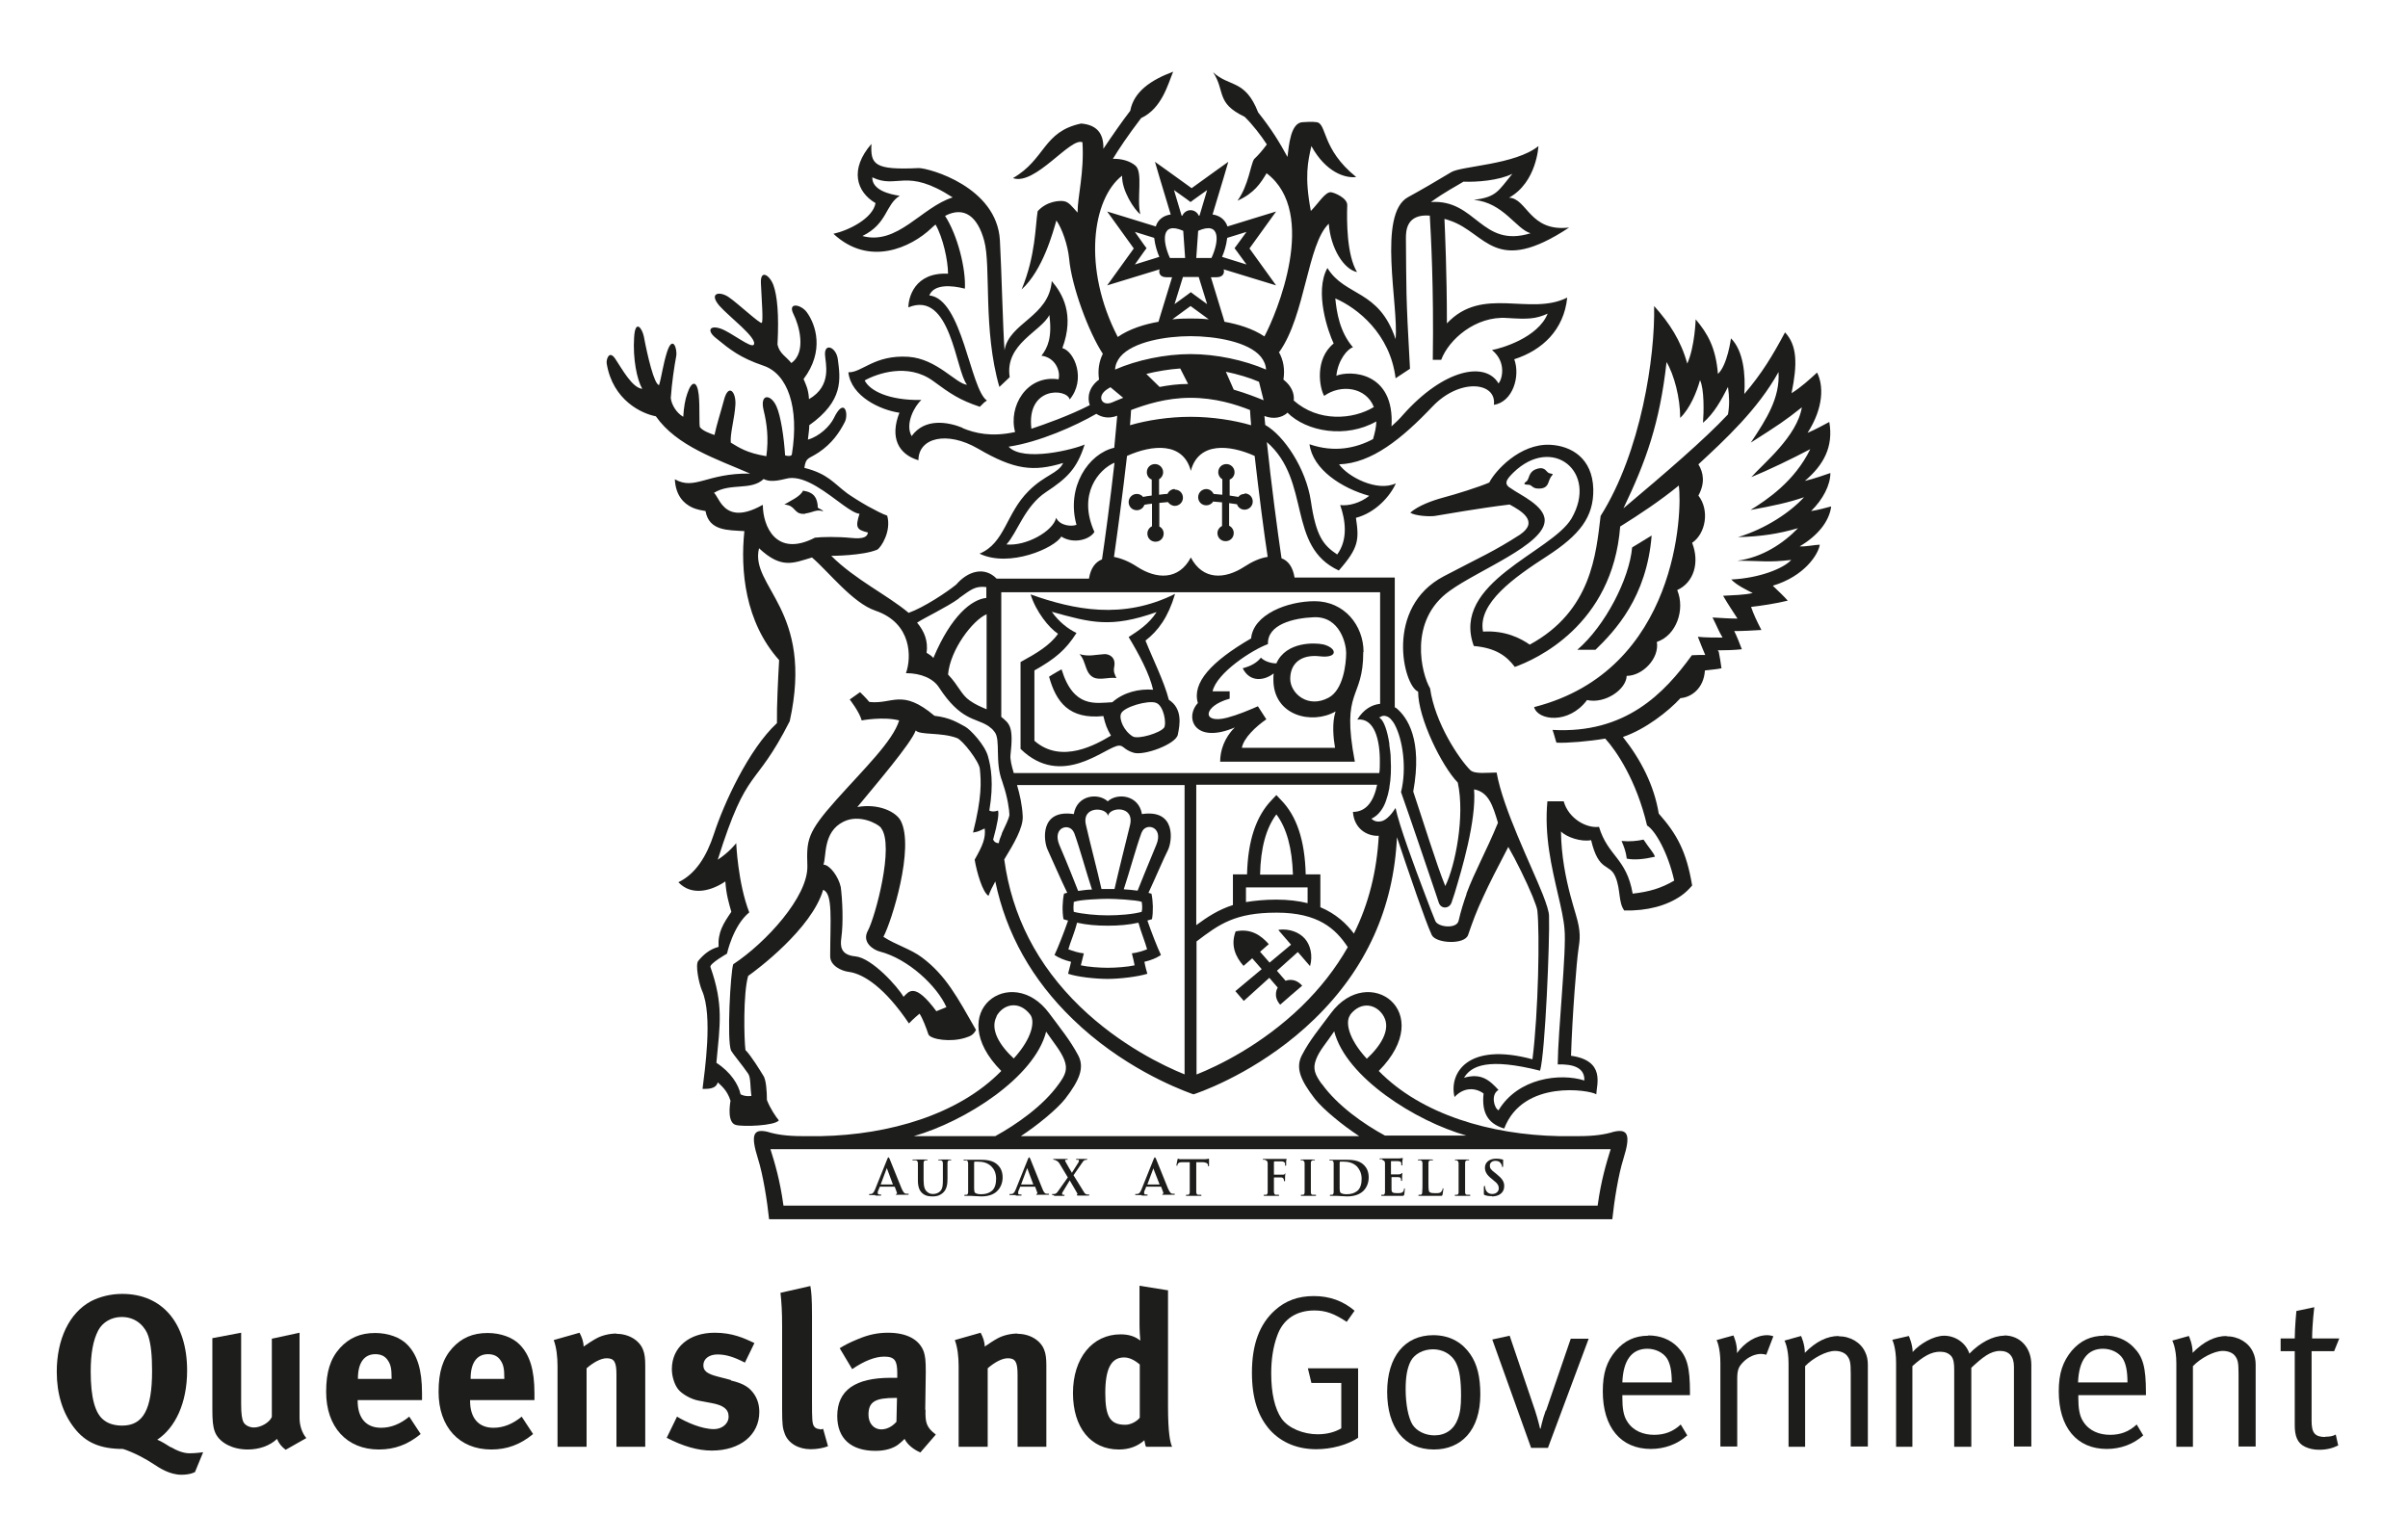 <?xml version="1.0" encoding="UTF-8"?>
<svg id="Layer_1" xmlns="http://www.w3.org/2000/svg" version="1.1" viewBox="0 0 88.67 55.75">
  <!-- Generator: Adobe Illustrator 29.5.0, SVG Export Plug-In . SVG Version: 2.1.0 Build 137)  -->
  <defs>
    <style>
      .st0 {
        fill: #1d1d1b;
      }
    </style>
  </defs>
  <path class="st0" d="M63.25,23.95c.31,0,.6-.01.89-.04-.09-.24-.19-.49-.28-.67.31,0,.69-.02,1-.04-.16-.31-.29-.58-.38-.85.36-.04.9-.12,1.35-.23-.14-.16-.3-.31-.55-.55,1.17-.35,1.68-1.16,1.73-1.51-.17,0-.53.08-.74.06.65-.38,1.09-.91,1.16-1.47-.15.04-.51.14-.74.17.44-.43.71-.96.71-1.4-.21.07-.59.21-.94.29.69-.58,1.06-1.26.9-2.17-.21.11-.51.28-.8.4.6-.93.59-1.75.35-2.22-.27.25-.6.55-.94.76.22-1.07.21-1.76-.24-2.24-.46.86-.85,1.51-1.5,2.27.05-.71-.03-1.59-.49-2.05,0,0-.13.99-.48,1.31-.08-.97-.38-1.49-.82-2.01,0,0-.03,1.01-.31,1.63-.23-.84-.66-1.5-1.22-2.12.04,1.86-.48,5.37-1.97,7.73-.17,1.4-.33,3.5-2.61,4.74-.33-.23-.9-.53-1.72-.48-.21-1.05,1.17-2.01,2.36-2.78,1.2-.78,1.72-1.44,1.7-2.47-.03-1.13-.8-1.59-1.59-1.63-1.12-.05-2.03.97-2.24,1.39-.33.15-1.29.45-1.68.55-.44.12-.93.3-1.23.56.18.12.71.15.91.12.38-.06,1.59-.28,2.75-.42.42.23,1.1.62.38,1.11-.98.63-1.41.8-2.8,1.53-2.2,1.15-1.49,4.04-.95,4.25,0,.98.87,2.74,1.46,3.35.27,1.23-.09,3.06-.46,3.81-.31-.75-.84-2.47-1.18-3.48.35-1.91-.22-2.74-.62-3.07-.02-.02-.04-.02-.06-.03v-4.78h-3.69c-.06-.38-.23-.62-.48-.71-.13-.86-.39-2.83-.54-4.28,1.65,1.44.72,3.84,2.65,4.73.74-.84.75-1.14.63-1.94.73-.19,1.27-.81,1.47-1.27-.69.33-1.78-.25-2.09-.7,1.2-.04,2.31-.94,3.44-2.13,1.01-1.06,2.37-.9,2.26-.06.7-.11.98-1.06.75-1.68,1.03-.33,1.83-1.08,1.95-2.27-1.38.69-3.12-.45-4.43.95,0-1.85-.07-3.37-.09-3.85.07.02.14.04.22.07,1.33.46,1.63,2.06,4.37.25-1.46.17-1.54-1.07-2.21-1.1,1.02-.57,1.08-1.9,1.08-1.9-.85.69-2.83.73-3.21.96-.51.31-1.15.68-1.59.92-1.14.62-.34,4-.46,5.23-.61-1.84-1.86-1.56-2.51-2.62-.49.88.03,2.36.23,2.78-.71.58-.52,1.64-.35,1.93.61-.44,1.54-.33,1.83.41-.77.47-2.05.56-2.95-.24.03-.25-.08-.54-.38-.77.06-.38,0-.72-.17-1.02h.02c.96-1.35,1.03-3.97,1.82-4.72.07.92.56,1.68,1.04,1.78-.38-.63-.38-1.89-.36-2.46.01-.27-.48-.47-.6-.48-.21-.02-.47.42-.74.69-.24-1.27-.11-1.82.02-2.39.54.98,1.26,1.19,1.65,1.14-1.29-1.04-1.07-1.97-1.46-2.02-.22-.03-.38,0-.5,0-.46,0-.52.88-.57,1.28-.3-.55-.58-1.01-1.08-1.64-.48-1.23-1.06-.92-1.66-1.48.46.7.09,1.13,1.16,1.64.28.27.6.68.82,1.02-.18.24-.3.38-.47.54-.13.2-.2.96-.61,1.53.61-.27.85-.64,1.07-1.01,1.93,1.46.36,5.19-.08,6.01-.43-.29-.97-.45-1.47-.54l-.05-.17-.45-1.47h.21c.24,0,.3-.16.26-.29l1.34.41.59.18-.36-.5-.62-.86.62-.86.36-.5-.59.18-1.2.37c-.09-.27-.31-.41-.55-.44l.41-1.36.17-.58-.49.35-.86.62-.86-.62-.49-.35.17.58.41,1.36c-.24.03-.47.17-.55.44l-1.2-.37-.59-.18.36.5.62.86-.62.86-.36.5.59-.18,1.34-.41c-.04.13.01.29.25.29h.21l-.45,1.47-.05.17c-.51.09-1.07.26-1.5.56-1.31-2.53-.94-5.09.16-5.94-.02.54.45,1.26.67,1.42-.14-.56.11-1.55-.18-1.79-.2-.17-.51-.26-.83-.25.22-.36.53-.83,1.04-1.5.77-.36.99-1.26,1.18-1.71-.83.31-1.45.74-1.58,1.44-.3.39-.62.85-.99,1.4.02-.66-.34-.89-.82-.93-1.41.3-1.3,1.31-2.51,2.01.82.29,2.12-1.52,2.56-1.32.07,1.11-.18,1.99-.18,2.59-.21-.23-.32-.39-.5-.42-.17-.03-.64,0-.97.37-.09.56-.07,1.62-.59,2.88.79-.72,1.16-2.13,1.28-2.54.2.28.42.89.47,1.41.09,1.01.71,2.69,1.24,3.5-.14.28-.19.6-.14.95-.38.28-.44.66-.34.94-.76.39-1.67.71-2.15.87-.19-1.56,1.3-1.5,1.41-1.08.61-.73.18-1.77-.27-1.89.46-1.24,0-2.01-.39-2.47-.1,1.32-1.57,1.53-1.74,2.55-.06-.81-.11-2.98-.17-4.05-.11-1.97-2.61-2.66-2.99-2.66-1.63.08-1.78-.13-1.74-.89-.82.94-.55,1.77.15,2.18-.1.57-1,1.01-1.55,1.13,1.32,1.23,2.86.5,3.6-.2.05-.05.11-.1.16-.14.27.47.46,1.32.46,1.81-1.24-.06-1.46.89-1.46,1.24,1.57-.65,1.74,2.36,2.16,2.85-.4-.03-1.11-.96-2.16-1.03-1.26-.08-1.71.59-2.21.57.1.89,1.18,1.39,1.88,1.49-.36.91-.04,1.53.7,1.75,0-.83,1.05-1.09,2.19-.43,1.35.79,2.05.86,3.14.53-.18.39-.67.43-1.27,1.03-.84.83-.87,1.92-1.81,2.31,1.1.53,2.77-.21,3.01-.63.46.29,1.05.11,1.22-.17-.63-1.4.17-2.31.74-2.55-.15,1.33-.35,2.84-.46,3.56-.25.1-.42.33-.48.71h-3.4c-.45-.46-1.06-.28-1.49.22-.36.29-1.19.84-1.75,1.04-.77-.65-1.97-1.22-2.85-2.1,0,0,1.16,0,1.7-.23.14-.09.52-.68.36-1.25-.18-.06-.44-.2-.7-.34-.32-.18-.63-.38-.77-.48-.51-.38-.71-.72-1.58-.94.06-.4.14-.31.53-.57.49-.33.76-.73.96-1.12.15-.31-.02-.94-.41-.13-.14.28-.52.66-.95.78.03-.25.05-.39.05-.53,1.27-.9,1.15-1.7,1.05-2.44-.06-.43-.49-.61-.47-.16.01.3.28,1.14-.59,1.64-.02-.37-.12-.55-.2-.74.78-1.03.45-2.01.12-2.46-.21-.29-.72-.39-.49.07.19.37.5,1.39-.08,1.8-.2-.25-.43-.34-.51-.68.06-1.11-.01-1.8-.15-2.19-.14-.37-.49-.6-.46-.06.03.62.09,1.4.03,1.45-.06.05-.88-.72-1.22-.95-.34-.23-.74-.15-.34.32.35.4,1.4,1.18,1.27,1.43-.09.16-.84-.46-1.23-.59-.39-.13-.51.07-.18.34.54.44.89.73,1.77,1.03.88.3,1.32,1.52,1.04,3.26-.01.08-.16.07-.25.04-.04-.66-.16-1.46-.32-1.81-.21-.46-.62-.47-.47.15.12.49.19,1.02.1,1.69-.73-.12-1.01-.32-1.31-.5-.03-.33.14-.89.17-1.39.03-.49-.26-.8-.42-.18-.16.59-.26.87-.35,1.29-.21-.07-.43-.16-.53-.28-.05-.06,0-.72-.05-1.2-.06-.54-.26-.53-.42-.05-.08.22-.13.51-.15.86-.26-.15-.43-.45-.46-.69.04-.57.13-1.17.2-1.54.05-.27-.13-.81-.34-.15-.15.48-.19.87-.29,1.21-.18-.01-.43-1.09-.56-1.78-.06-.31-.32-.67-.36.03-.05.77.1,1.54.3,1.89-.37-.04-.73-.71-.99-1.1-.23-.35-.34.02-.32.16.22,1.37,1.31,1.86,1.81,1.95.77,1.1,2.23,1.57,3.47,2.11-1.61-.02-2.03.63-2.77.21.03.6.33.89.62,1.03.21.1.41.12.51.14.13.74.83.7,1.43.74-.15,1.44.02,3.34,1.28,4.75-.04.73-.09,1.69-.08,2.32-1.04.96-1.96,2.97-2.32,4.08-.27.83-.68,1.48-1.31,1.78.52.55,1.28.28,1.73-.03.03.49.14.83.22,1.12-.3.44-.5.75-.47,1.29-.34.09-.57.3-.75.52-.11.14.02.81.14,1.09.41.92.09,3.01.02,3.62.17,0,.49.02.56-.24.1.1.35.28.47.68-.03.17-.12.81.2.89.27.07,1.43.03,1.58-.17-.11-.13-.32-.44-.44-.75,0-.32-.03-.7-.11-.86-.14-.23-.47-.77-.68-.98-.05-.38-.09-2.08.1-2.73.3-.21,2.34-1.73,2.76-3.17.37.13.26,1.14.26,2.45,0,.35.43.54.68.57.55.07,1.34.59,2.22,1.9.17-.18.39-.36.39-.36.11.16.25.53.33.77.1.18.81.29,1.35.12.18-.06.29-.09.4-.29-.69-1.21-1.11-2.01-1.99-2.67-.41-.31-.96-.46-1.42-.76.31-.58,1.15-3.28.64-4.27-.17-.33-.81-.65-1.6-.51.65-.79,1.98-2.34,2.15-2.82.15.18.94.06,1.52.28.21.08.81.86.84,1.13.05.48.08,1.04-.25,2.35.23-.04.2-.05.43-.15.04.35-.07.62-.37,1.15.08.47.29,1.2.51,1.33.06-.17.15-.35.25-.53.4,1.92,1.35,3.62,2.85,5.07,1.78,1.73,3.79,2.53,4.36,2.74l.09.03.09-.03c.57-.2,2.58-1.01,4.36-2.74,1.91-1.85,2.92-4.1,3.04-6.7.13.39.44,1.32.74,2.17.21.59.41,1.15.54,1.43.15.32,1.22.37,1.34,0,.17-.49.3-.86.57-1.43.2-.44.48-.99.91-1.81.29.5.67,1.28.89,1.81.1.25.17.44.18.53.09.83.04,3.74-.18,5.48-2.4-.65-3.08.52-2.87,1.39.35-.38.79-.34,1.07-.13-.07.64.11,1.1.76,1.29.69-1.82,3.16-1.42,3.39-1.26.01-.35.35-1.24-.93-1.42.05-1.57.21-3.5.27-3.9.06-.4.1-.65-.09-1.29-.06-.19-.12-.42-.2-.7-.17-.64-.34-1.47-.35-2.37.22.22.75.39,1.11.32.28,1.19.68.84.89,1.34.11.25.13.5.16.71.03.21.06.39.17.54.85.02,1.57-.18,2.09-.54.16-.11.29-.24.41-.38-.21-1.26-.56-1.89-1.23-2.65-.17-1.04-.66-1.99-1.32-2.82.83-.28,1.68-.95,2.12-1.43.4-.03.86-.36.9-1.02.23-.03.43-.04.61-.08-.02-.18-.07-.45-.1-.61ZM45.19,8.76l.71-.22-.35.48-.09.12.09.12.35.48-.9-.28c.08-.19.15-.39.19-.7ZM41.79,9.74l.34-.48.09-.12-.09-.12-.34-.48.71.22c.04.31.11.51.19.7l-.9.28ZM61.36,13.32c.29.48.51,1.34.51,2.07.37-.36.61-.96.73-1.39.16.33.14,1.19.11,1.57.41-.35.67-.83.92-1.32.05.36.06.66,0,1.01-.88.94-2.33,2.18-3.85,3.46.82-1.71,1.34-3.13,1.59-5.41ZM46.67,20.51c-.27.04-.56.17-.85.36-.72.47-1.53.5-1.97-.34-.44.84-1.26.81-1.98.34-.29-.19-.58-.31-.85-.36.12-.83.33-2.4.48-3.72.93-.42,2.07-.52,2.35.55.28-1.07,1.42-.97,2.35-.55.15,1.32.35,2.88.48,3.72ZM43.84,14.65c.9,0,1.66.24,2.19.45.01.16.02.35.04.56-.61-.18-1.42-.31-2.23-.31s-1.62.13-2.23.31c.02-.22.03-.4.04-.56.53-.2,1.29-.45,2.19-.45ZM42.21,13.77c.41-.1.83-.17,1.25-.2l.29.57c-.38,0-.73.05-1.05.11l-.5-.49ZM45.14,13.69c.43.09.85.21,1.22.37l.17.68c-.27-.11-.65-.26-1.1-.39l-.29-.66ZM53.89,6.69c.48.02,1.3-.04,1.8-.29-.52.63-.58.86-1.42.96,1.09.1,1.55,1.07,2.09,1.23-1.82.56-2-1.26-3.67-1.15.56-.4.91-.57,1.2-.75ZM49.21,13.83c.06-.58.42-.99.61-1.04-.49-.57-.6-1.29-.65-1.8.81.35,2.02,1.3,2.22,2.94l.53-.35c-.16-2.86-.13-2.86-.15-4.8,0-.27.01-.91.88-.84.04.72.15,2.64.11,5.31h.31c.28-.75,1.27-1.62,2.42-1.54.78.05,1.05.04,1.5-.16-.36.89-1.71,1.28-2.05,1.34.55.45.37,1.09.24,1.23-.48-.82-2.01-.54-3.52,1.16-.11.13-.25.27-.42.42.12-2.03-1.54-2.07-2.04-1.86ZM47.4,15.19c.72.72,2.17.96,3.28.33,0,.19-.05.41-.12.65-.62.33-1.42.51-2.34.19.12.93,1.19,1.62,2.2,1.9-.34.27-.77.38-1.07.34.19.54.3,1.26-.11,1.82-.51-.34-.78-.67-.97-1.97-.18-1.2-.99-2.41-1.68-2.8-.01-.12-.02-.23-.03-.33.34.13.64.06.84-.11ZM44.61,9.5h-.56l.07-1c.84-.37.77.4.49,1ZM43.84,11.27l.67.49c-.29-.03-.53-.03-.67-.03s-.38,0-.67.03l.67-.49ZM43.25,11.2l.31-1h.58l.31,1-.48-.35-.12-.09-.12.09-.48.35ZM43.72,7.35l.12.09.12-.09.49-.35-.28.94s-.02,0-.03,0c-.05-.12-.17-.2-.3-.2s-.25.08-.3.2c0,0-.02,0-.03,0l-.28-.94.49.35ZM43.08,9.5c-.27-.59-.35-1.37.49-1l.07,1h-.56ZM41.25,13.14c.47-.56,1.69-.76,2.59-.76s2.13.2,2.59.76c.11.14.18.29.19.47-.81-.35-1.84-.57-2.78-.57s-1.98.22-2.78.57c.01-.18.08-.33.19-.47ZM40.79,14.32s.07-.04.1-.06l.47.39c-.1.04-.19.08-.27.11l-.14.06c-.2.08-.33.02-.38-.08-.05-.1-.02-.27.22-.42ZM31.76,8.69c.93-.46.83-1.14,1.37-1.48-.35-.05-1.02-.2-1.01-.68.93.45,1.23-.38,2.96.74-1.15.36-2.03,1.78-3.33,1.42ZM35.46,15.76c-.56-.23-1.41-.37-1.89.3-.26-.45.12-1.13.36-1.33-1.22.02-1.91-.35-2.09-.72.45-.25,1.59-.66,2.52.02.64.47.97.7,1.72.95.28-.28.17-.15.26-.23-.62-.43-.9-3.75-2.12-3.87.17-.42.8-.38,1.31-.25.04-.74-.27-1.97-.73-2.68.71-.37,1.2.03,1.44.91.26.94-.05,3.28.56,5.39l.38-.36c-.19-1.23,1.16-1.68,1.46-2.29.11.83-.06,1.2-.29,1.5.49.06.71.54.63.87-1.18-.18-1.86,1.01-1.6,1.94-.87.19-1.47.05-1.95-.15ZM39.63,19.33c-.15.06-.59.05-.74-.26-.11.49-1.1,1.05-1.83.98.4-.43.67-1.41,1.46-1.93.79-.52,1.14-.87,1.42-1.75-.36.17-2.26.66-2.8.08,1.13-.17,2.45-.76,3.23-1.21.2.13.46.19.77.07-.03.33-.07.73-.11,1.18-.94.21-1.78,1.44-1.39,2.84ZM35.31,22.03c.44-.31.59-.46,1.01-.41v.4c-.53.05-1.29.64-1.95,2.21-.09-.1-.16-.13-.25-.19.06-.43-.08-.79-.35-1.11.27-.18,1.08-.56,1.54-.89ZM36.33,22.62v3.5c-.19-.08-.41-.17-.62-.32-.32-.22-.4-.54-.8-.96.08-.92.91-2,1.42-2.22ZM26.6,18.6c-.15-.18-.23-.39-.31-.45.61-.38,1.37-.07,1.83-.51.3.16.73,0,.92-.03.64-.09,1.43.57,2.01.99.25.18.46.31.6.32-.16.5-.11.59.31.69-.02.15-.14.25-.62.2-.49-.05-1.07-.04-1.33-.01-1.45.75-1.92-.45-1.92-1.2h0s-.01,0-.02,0c-.84.47-1.24.27-1.47,0ZM32.44,30.49c.51.64-.22,3.3-.48,3.78-.24.43.2.71.43.77,1.06.27,2.12,1.28,2.46,2.05l-.37.15c-.8-1.08-1.01-.73-1.21-.53-.2-.36-1.16-1.43-1.77-1.49-.56-.05-.56-.39-.52-.68.08-.57.04-1.41-.02-1.87-.08-.38-.4-.82-.64-.83.12-.29-.03-1.2.74-1.58.58-.29,1.25.07,1.38.22ZM36.89,30.71c-.05.12-.1.24-.11.34-.09,0-.16-.03-.21-.13.17-.62.22-.94.18-1.07-.14.05-.25.04-.32,0,.17-1,.06-1.61-.05-2-.11-.41-.65-.99-.84-1.09-.3-.16-.55-.33-1.13-.4-1.21-1.02-1.54-.41-2.4-.51-.12-.15-.34-.36-.34-.36l-.38.27s.36.46.44.77c0,0,.79-.15,1.38,0-.23.76-1.29,1.78-2.31,2.92-1.09,1.22-1.1,1.49-1.07,2.44.03,1.13-1.53,2.83-2.73,3.62-.1.29-.24,2.8-.08,3.18.08.14.42.54.63.85.1.14.07.48.12.82-.16.02-.28,0-.4-.06-.07-.35-.36-.82-.89-1.16.13-1.4.27-2.14-.22-3.53-.04-.12.61-.49.61-.49,0,0,.22-1.03.82-1.52-.42-1.08-.48-2.55-.48-2.55,0,0-.25.33-.68.61,1.11-3.53,1.34-2.52,2.65-5.1.91-4.11-1.48-4.95-1.13-6.37.83.78,1.27.54,1.95.34.61.52,1.5,1.68,2.34,1.96,1.34.46,1.33,1.72,1.12,2.3.56,0,1.01.2,1.22.53.78,1.2,1.33,1.12,1.77,1.39.04.02.08.05.11.08.06.04.11.09.16.16.24.29,0,1.11.29,1.84.01.03.02.07.03.1h0c.16.46.23.96.23,1.12-.02.16-.17.43-.28.68,0,0,0,0,0,0ZM43.63,39.57c-.77-.31-2.39-1.08-3.86-2.5-1.58-1.53-2.51-3.35-2.79-5.42.36-.59.7-1.17.68-1.59-.02-.42-.11-.81-.21-1.15h6.17v10.66ZM37.33,28.47c-.08-.27-.14-.51-.12-.67.12-1.06-.04-1.15-.34-1.4v-4.59h13.95v4.11c-.3.03-.61.2-.84.58.63-.07.84.74.83,1.58,0,.13,0,.26-.02.39h-13.45ZM47.92,37.07c-1.47,1.42-3.08,2.19-3.86,2.5v-4.9c.84-.64,1.42-1.06,2.95-1.06s2.17.59,2.62,1.27c-.45.79-1.02,1.52-1.71,2.19ZM48.15,32.68v.58c-.33-.08-.71-.13-1.15-.13s-.8.04-1.12.09v-.54h2.27ZM46.4,32.21c.02-.98.22-1.71.6-2.22.38.51.58,1.24.61,2.22h-1.21ZM49.87,34.4c-.29-.39-.68-.75-1.25-.99v-1.21h-.54c-.03-1.25-.33-2.15-.91-2.74l-.17-.18-.17.18c-.58.6-.88,1.5-.91,2.74h-.52v1.13c-.53.17-.93.43-1.35.74v-5.17h6.66c-.12.59-.39,1-.89,1,.04.61.51.9.95.88-.07,1.3-.37,2.51-.92,3.61ZM54,32.93c-.11.31-.21.63-.29.98-.07.31-.77.24-.86,0-.08-.19-.22-.55-.38-.98-.4-1.05-.95-2.54-1.08-3.17,0,0-.01.01-.02.02-.08.13-.17.24-.26.32,0,0,0,0-.01.01-.09.08-.18.13-.27.14h0c-.11.02-.22,0-.33-.1.13-.06.24-.15.33-.27h0s0,0,0,0c.08-.1.15-.23.2-.37,0-.01,0-.02.01-.03.05-.14.09-.29.12-.46,0,0,0-.01,0-.02.06-.33.07-.69.05-1.04,0-.01,0-.03,0-.04,0-.17-.03-.33-.05-.48,0-.02,0-.03,0-.05-.07-.47-.2-.84-.34-.94,0,0,0,0,0,0h0s-.02-.02-.04-.03c.01-.01.02,0,.04-.01h0c.08-.06.16-.06.24-.03.03.01.05.02.08.04.03.02.05.04.08.07.05.06.1.12.14.2,0,0,0,0,0,0h0c.29.54.45,1.6.23,2.48.34.96,1.01,2.94,1.28,3.74.06.17.1.29.11.33.08.25.39.23.47,0,.03-.08.06-.19.11-.33.26-.86.81-2.69.72-3.84.54.1.69.6.88,1.23-.44,1.07-.86,1.8-1.16,2.61ZM62.79,24.12c-.13,0-.35,0-.49.01-1.02,1.41-2.45,2.9-5.13,2.75.08.23.13.47.15.47.4.02,1.2-.05,1.79-.15.41.45,1.15,1.54,1.54,3.2.3.18.77,1,1,2.03-.48.28-.91.41-1.53.48-.23-1.32-.91-1.37-1.24-2.46-.46.06-1.12-.3-1.3-.94h-.6c-.12,1.27.16,2.43.39,3.43.11.47.21.9.24,1.28.08.77-.24,3.75-.25,4.98.57-.02,1,.12.98.59-.89-.28-2.44-.1-3.16,1.1-.17-.09-.29-.59,0-.75-.34-.37-.64-.63-1.27-.45.27-.45.9-.74,2.8-.26.19-.65.36-4.81.33-5.7,0-.15-.09-.43-.23-.79-.46-1.15-1.46-3.15-1.7-4.49-.33,0-.8.07-.97-.09-.41-.41-1.3-1.73-1.48-3.01-.31-.52-.82-2.49.72-3.59,1.06-.77,3.51-1.71,3.5-2.6,0-.54-.92-.94-1.22-1.16-.31-.17-.2-.33.06-.59,1.44-1.41,3.14-.03,2.15,1.68-.73,1.25-4.46,2.35-3.6,4.7.81.07,1.21.37,1.51.77.74-.26,3.6-1.52,3.88-5.17.72-.45,1.46-.94,2.16-1.51.13.92-.02,6.81-5.33,8.16.14.5,1.28.64,1.95-.26.65.15,1.44-.38,1.46-.89.58,0,1.21-.64,1.11-1.25.72-.24,1.05-1.19.75-1.91.62-.28.83-1.02.55-1.74.5-.34.65-1.2.23-1.74.25-.46.19-.84,0-1.15.96-.89,2.19-2.02,2.95-3.4.06.95-.44,1.73-1.02,2.6,1.02-.65,1.25-.8,1.88-1.3-.18,1.08-1.43,2.08-1.86,2.57.59-.24,1.49-.67,2.17-1.03-.58,1.19-1.6,1.87-2.2,2.24.83-.15,1.43-.28,1.97-.47-.49.54-1.4,1.16-2.43,1.47.83-.02,1.49-.12,2.21-.33-.54.56-1.32,1.08-2.24,1.2.94,0,1.11.07,1.99-.03-.28.31-1.16.67-2.21.72.21.22.56.38.79.5-.3.07-.72.08-1.09.1.17.3.43.68.53.84-.3,0-.57-.02-.92-.04.17.33.21.47.37.74-.23,0-.67,0-.91-.03.08.22.21.52.28.69Z"/>
  <path class="st0" d="M60.82,19.72s-.46.28-.72.44c-.1,1.15-.99,2.89-2.02,3.77h.67c.71-.69,1.89-1.93,2.07-4.22Z"/>
  <path class="st0" d="M57.09,17.59c.1-.15.14-.12-.03-.16-.13-.03-.14-.25-.44-.17-.33.09-.29.32-.39.45-.13.09-.14.14.04.14.17,0,.13.17.46.14.3-.03.27-.25.36-.39Z"/>
  <path class="st0" d="M60.94,31.55c-.04-.14-.21-.31-.42-.63-.24.05-.49.08-.81.05.19.42.19.67.19.65.29.06.65.02,1.04-.07Z"/>
  <path class="st0" d="M59.78,42.67c.28-.89.16-1.11-.36-.99-.32.1-.71.16-1.29.16h-.73c-2.5-.05-5.06-.79-6.63-2.4,2.17-2.19-.38-3.99-1.76-2.13-.43.58-.78.99-1.07,1.55-.24.46-.06.91.48,1.61.3.38,1.03.98,1.63,1.37h-12.46c.6-.39,1.33-.99,1.63-1.37.54-.7.72-1.16.48-1.61-.3-.56-.64-.97-1.07-1.55-1.38-1.86-3.93-.06-1.76,2.13-1.57,1.61-4.14,2.35-6.63,2.4h-.69c-.58,0-.97-.06-1.29-.16-.52-.12-.63.1-.35.99.19.6.34,1.56.41,2.23h31.05c.07-.67.22-1.63.41-2.23ZM49.71,37.38c.41-.54,1-.4,1.25.06.26.48-.12,1.08-.63,1.55-.71-.77-.79-1.38-.61-1.61ZM48.67,39.92c-.25-.35-.34-.56-.21-.9.12-.33.39-.62.67-1.04.43,1.69,2.99,3.31,4.87,3.84h-3c-.78-.42-1.76-1.11-2.33-1.91ZM36.69,37.43c.25-.46.84-.6,1.25-.06.17.23.09.84-.61,1.61-.51-.47-.89-1.07-.63-1.55ZM38.52,37.99c.28.41.54.71.67,1.04.13.34.05.55-.21.9-.57.8-1.55,1.48-2.33,1.91h-3c1.89-.54,4.44-2.16,4.87-3.84ZM58.83,44.4h-29.98c-.13-.95-.32-1.57-.48-2.08h30.94c-.16.52-.35,1.13-.48,2.08Z"/>
  <path class="st0" d="M32.23,44.03c.05,0,.13,0,.19,0,.02,0,.03,0,.03-.02,0-.01,0-.02-.03-.02h-.03c-.05,0-.07-.02-.07-.06,0-.02,0-.06.03-.11l.04-.1s0-.02.02-.02h.52s.01,0,.02.01l.08.22s0,.03-.01.04c-.02,0-.03,0-.03.02s.02.01.05.01c.14,0,.27,0,.34,0s.08,0,.08-.02c0-.01,0-.02-.02-.02-.02,0-.05,0-.08,0-.04,0-.09-.03-.16-.19-.11-.27-.4-1-.44-1.09-.02-.04-.03-.06-.04-.06-.02,0-.03.02-.05.07l-.45,1.12c-.04.09-.07.15-.15.16-.01,0-.04,0-.05,0s-.02,0-.02.02c0,.01.01.02.03.02.09,0,.19,0,.21,0ZM32.65,43.03s0-.01.01-.01c0,0,0,.01,0,.01l.22.59s0,0,0,0h-.45s-.01,0,0,0l.22-.59Z"/>
  <path class="st0" d="M33.72,42.73c.06.01.07.04.08.1,0,.06,0,.11,0,.38v.26c0,.26.07.39.16.47.13.12.3.12.39.12.12,0,.24-.02.37-.13.15-.13.17-.34.17-.53v-.19c0-.27,0-.32,0-.38,0-.06.02-.09.06-.1.02,0,.03,0,.05,0,.02,0,.03,0,.03-.01,0-.01-.01-.02-.04-.02-.07,0-.18,0-.2,0,0,0-.11,0-.2,0-.02,0-.04,0-.04.02,0,.01,0,.01.03.01.02,0,.05,0,.06,0,.06.01.07.04.08.1,0,.06,0,.11,0,.38v.22c0,.18,0,.34-.1.44-.07.07-.17.1-.25.1-.06,0-.14,0-.22-.07-.09-.07-.14-.18-.14-.44v-.25c0-.27,0-.32,0-.38,0-.06.02-.09.07-.1.02,0,.03,0,.05,0,.02,0,.03,0,.03-.01,0-.01-.01-.02-.04-.02-.07,0-.18,0-.22,0-.05,0-.16,0-.26,0-.03,0-.04,0-.04.02,0,.01,0,.01.03.01.03,0,.06,0,.07,0Z"/>
  <path class="st0" d="M35.57,42.73c.06.01.07.04.08.1,0,.06,0,.11,0,.38v.31c0,.16,0,.3,0,.38,0,.05-.02.09-.05.1-.02,0-.04,0-.06,0-.02,0-.03,0-.03.02s.01.02.03.02c.07,0,.18,0,.22,0,.09,0,.25.02.38.02.33,0,.51-.12.59-.21.1-.1.19-.27.19-.49s-.08-.36-.17-.45c-.19-.2-.49-.2-.71-.2-.11,0-.22,0-.27,0-.05,0-.16,0-.25,0-.03,0-.04,0-.04.02,0,.01,0,.01.03.01.02,0,.05,0,.07,0ZM35.87,43.18c0-.14,0-.3,0-.36,0-.02,0-.03.02-.04.01,0,.08,0,.12,0,.14,0,.34.02.5.18.08.08.17.22.17.45,0,.18-.04.34-.15.44-.11.09-.23.13-.41.13-.14,0-.21-.04-.23-.07-.01-.02-.02-.09-.02-.14,0-.03,0-.17,0-.36v-.22Z"/>
  <path class="st0" d="M37.4,44.03c.05,0,.13,0,.19,0,.02,0,.03,0,.03-.02,0-.01,0-.02-.03-.02h-.03c-.06,0-.07-.02-.07-.06,0-.02,0-.06.03-.11l.04-.1s0-.02.02-.02h.52s.01,0,.02.01l.08.22s0,.03-.02.04c-.02,0-.02,0-.02.02s.02.01.05.01c.14,0,.27,0,.34,0s.08,0,.08-.02c0-.01,0-.02-.02-.02-.02,0-.05,0-.08,0-.04,0-.09-.03-.15-.19-.11-.27-.4-1-.44-1.09-.02-.04-.03-.06-.04-.06-.02,0-.03.02-.05.07l-.45,1.12c-.04.09-.07.15-.15.16-.01,0-.04,0-.06,0-.01,0-.02,0-.02.02,0,.01,0,.02.03.02.09,0,.19,0,.21,0ZM37.82,43.03s0-.01.01-.01c0,0,0,.01,0,.01l.22.59s0,0,0,0h-.45s-.01,0,0,0l.22-.59Z"/>
  <path class="st0" d="M38.82,44.04s.12,0,.15,0c.04,0,.16,0,.17,0h.03s.03,0,.03-.02c0-.01,0-.02-.02-.02-.01,0-.03,0-.04,0-.02,0-.03-.01-.03-.03,0-.02,0-.05.02-.07l.26-.43c.08.13.18.31.28.48.01.02,0,.04,0,.04-.02,0-.02,0-.02.02,0,.01.02.02.06.02.14,0,.28,0,.32,0h.05s.03,0,.03-.02,0-.02-.02-.02c-.02,0-.04,0-.07,0-.05-.02-.07-.03-.1-.08-.04-.06-.33-.54-.39-.63l.29-.42c.05-.08.09-.13.13-.14.02,0,.05-.01.06-.01.02,0,.03,0,.03-.01,0-.01-.01-.02-.03-.02-.06,0-.14,0-.17,0s-.11,0-.18,0c-.02,0-.04,0-.04.02,0,.01.01.01.02.01.02,0,.04,0,.06,0,.02,0,.03.02.03.03,0,.01,0,.04-.02.07-.03.05-.19.3-.24.38-.07-.12-.15-.25-.23-.4-.01-.02-.02-.04-.02-.05,0,0,0-.02.02-.03.01,0,.04,0,.05,0,.01,0,.03,0,.03-.01,0-.01-.01-.02-.04-.02-.07,0-.17,0-.19,0-.08,0-.23,0-.27,0-.02,0-.04,0-.04.01,0,.01,0,.02.02.02.02,0,.05,0,.07.02.06.02.11.06.15.13l.3.5-.34.48c-.06.09-.09.12-.15.13-.03,0-.05,0-.07,0s-.02,0-.02.02,0,.02.03.02h.03Z"/>
  <path class="st0" d="M42.04,44.03c.06,0,.13,0,.19,0,.02,0,.03,0,.03-.02,0-.01,0-.02-.03-.02h-.03c-.06,0-.07-.02-.07-.06,0-.02,0-.06.03-.11l.04-.1s0-.02.02-.02h.52s.01,0,.02.01l.08.22s0,.03-.02.04c-.02,0-.02,0-.02.02s.02.01.05.01c.14,0,.27,0,.33,0,.07,0,.08,0,.08-.02,0-.01,0-.02-.02-.02-.02,0-.05,0-.07,0-.04,0-.09-.03-.16-.19-.11-.27-.4-1-.44-1.09-.02-.04-.03-.06-.04-.06-.02,0-.03.02-.05.07l-.45,1.12c-.04.09-.07.15-.15.16-.02,0-.04,0-.06,0s-.02,0-.02.02c0,.01.01.02.03.02.09,0,.19,0,.21,0ZM42.46,43.03s0-.01.01-.01c0,0,0,.01,0,.01l.23.59s0,0,0,0h-.45s0,0,0,0l.22-.59Z"/>
  <path class="st0" d="M43.35,42.91s.01-.04.03-.06c.03-.04.07-.05.17-.05h.26s0,.72,0,.72c0,.16,0,.3,0,.38,0,.05-.02.09-.05.1-.02,0-.04,0-.06,0-.02,0-.03,0-.03.02s.01.02.04.02c.07,0,.18,0,.22,0,.05,0,.16,0,.28,0,.02,0,.03,0,.03-.02s0-.02-.03-.02c-.03,0-.07,0-.09,0-.05,0-.06-.04-.07-.09,0-.08,0-.22,0-.38v-.73h.22c.16,0,.21.06.21.1v.02s0,.03.02.03.01,0,.02-.03c0-.05,0-.17,0-.21,0-.02,0-.04-.01-.04-.02,0-.06.02-.17.02h-.7c-.06,0-.13,0-.18,0-.04,0-.06-.02-.08-.02-.01,0-.02.01-.02.03,0,.02-.04.18-.04.2,0,.02,0,.03.02.03.01,0,.02,0,.02-.02Z"/>
  <path class="st0" d="M46.6,42.73c.06.01.07.04.08.1,0,.06,0,.11,0,.38v.31c0,.17,0,.3,0,.38,0,.05-.02.09-.05.1-.02,0-.04,0-.07,0-.02,0-.03,0-.03.02,0,.01.01.02.04.02.07,0,.18,0,.22,0,.05,0,.16,0,.27,0,.03,0,.04,0,.04-.02s0-.02-.03-.02-.06,0-.09,0c-.05,0-.06-.04-.07-.1,0-.08,0-.21,0-.38v-.14s0-.02.01-.02c.03,0,.22,0,.26,0,.05,0,.08.04.09.06,0,.02.01.04.01.06s0,.02.02.02c.02,0,.02-.02.02-.03,0-.01,0-.09,0-.13,0-.06.01-.1.01-.11,0-.01,0-.02,0-.02-.01,0-.02,0-.02.02-.02.03-.04.03-.08.03-.02,0-.05,0-.08,0h-.23s-.01,0-.01-.01v-.45s0-.03.02-.03h.27c.07,0,.1.04.12.06,0,.02,0,.05,0,.07,0,.02,0,.03.02.03s.02-.01.02-.02c0-.02,0-.13,0-.14,0-.04.02-.07.02-.08,0,0,0-.01-.01-.01,0,0-.02,0-.03,0-.02,0-.04,0-.07,0-.04,0-.4,0-.47,0-.05,0-.16,0-.26,0-.03,0-.04,0-.04.02,0,.01.01.01.03.01.03,0,.05,0,.07,0Z"/>
  <path class="st0" d="M47.98,42.73s.06.04.06.1c0,.06,0,.11,0,.38v.31c0,.17,0,.31,0,.39,0,.05-.02.08-.05.09-.01,0-.04,0-.06,0-.02,0-.03,0-.03.02s.01.02.03.02c.07,0,.18,0,.22,0,.05,0,.16,0,.28,0,.02,0,.03,0,.03-.02s0-.02-.03-.02c-.03,0-.07,0-.09,0-.05,0-.07-.04-.07-.09,0-.08,0-.22,0-.39v-.31c0-.27,0-.32,0-.38,0-.06.02-.09.07-.1.02,0,.04,0,.05,0s.03,0,.03-.02c0,0-.01-.01-.04-.01-.07,0-.17,0-.22,0-.05,0-.16,0-.23,0-.03,0-.04,0-.04.01,0,.01,0,.02.03.02s.04,0,.06,0Z"/>
  <path class="st0" d="M49.03,42.73c.06.01.07.04.08.1,0,.06,0,.11,0,.38v.31c0,.16,0,.3,0,.38,0,.05-.02.09-.05.1-.02,0-.04,0-.06,0-.02,0-.03,0-.03.02s.01.02.04.02c.07,0,.18,0,.22,0,.09,0,.25.02.38.02.33,0,.51-.12.6-.21.1-.1.19-.27.19-.49s-.08-.36-.17-.45c-.19-.2-.49-.2-.71-.2-.11,0-.22,0-.27,0-.05,0-.16,0-.26,0-.03,0-.04,0-.04.02,0,.01.01.01.03.01.02,0,.05,0,.07,0ZM49.33,43.18v-.36s0-.03.02-.04c.01,0,.08,0,.12,0,.14,0,.34.02.5.18.07.08.17.22.17.45,0,.18-.04.34-.15.44-.11.09-.23.13-.41.13-.14,0-.21-.04-.23-.07-.01-.02-.02-.09-.02-.14,0-.03,0-.17,0-.36v-.22Z"/>
  <path class="st0" d="M50.92,42.73c.06.01.07.04.08.1,0,.06,0,.11,0,.38v.31c0,.16,0,.3,0,.38,0,.05-.02.09-.05.1-.02,0-.04,0-.06,0-.02,0-.03,0-.03.02s.01.02.04.02c.07,0,.18,0,.22,0,.11,0,.22,0,.49,0,.07,0,.08,0,.1-.05,0-.03.02-.16.02-.2,0-.02,0-.03-.01-.03s-.02,0-.02.03c-.01.07-.03.11-.08.13-.04.02-.12.02-.17.02-.18,0-.21-.03-.21-.15,0-.05,0-.21,0-.28v-.14s0-.02,0-.02c.04,0,.22,0,.25,0,.07,0,.09.03.1.07,0,.02,0,.04,0,.06,0,0,0,.01.02.01.02,0,.02-.02.02-.03,0-.01,0-.08,0-.12,0-.09.01-.12.01-.13s0-.01-.01-.01-.02,0-.03.02c-.02.02-.04.02-.09.03-.04,0-.25,0-.28,0-.01,0-.01,0-.01-.02v-.45s0-.02.01-.02c.03,0,.22,0,.25,0,.09.01.11.03.12.07,0,.02,0,.05,0,.06,0,.02,0,.03.02.03.01,0,.02-.01.02-.02,0-.02,0-.1,0-.12,0-.08.02-.1.02-.12,0,0,0-.01-.01-.01s-.02,0-.03,0c-.01,0-.04,0-.08.01-.03,0-.39,0-.44,0-.05,0-.16,0-.26,0-.03,0-.04,0-.04.02,0,.01.01.01.03.01.03,0,.05,0,.07,0Z"/>
  <path class="st0" d="M52.3,42.73c.06.01.07.04.08.1,0,.06,0,.11,0,.38v.31c0,.16,0,.3-.01.38,0,.05-.01.09-.05.1-.02,0-.04,0-.06,0-.02,0-.03,0-.03.02s.01.02.04.02c.07,0,.18,0,.22,0,.14,0,.26,0,.52,0,.09,0,.1,0,.11-.05.01-.05.03-.19.03-.2,0-.02,0-.03-.01-.03s-.02,0-.02.03c0,.03-.03.08-.05.1-.04.05-.11.05-.21.05-.14,0-.18-.01-.22-.04-.04-.03-.04-.15-.04-.38v-.31c0-.27,0-.32,0-.38,0-.06.02-.09.07-.1.02,0,.05,0,.07,0,.02,0,.03,0,.03-.01,0-.01-.01-.02-.04-.02-.07,0-.2,0-.24,0-.05,0-.16,0-.24,0-.03,0-.04,0-.04.02,0,.01,0,.01.03.01.02,0,.04,0,.06,0Z"/>
  <path class="st0" d="M53.65,42.73s.06.04.06.1c0,.06,0,.11,0,.38v.31c0,.17,0,.31,0,.39,0,.05-.02.08-.05.09-.02,0-.04,0-.06,0-.02,0-.03,0-.03.02s.01.02.04.02c.07,0,.18,0,.22,0,.05,0,.16,0,.28,0,.02,0,.03,0,.03-.02s0-.02-.03-.02c-.03,0-.06,0-.09,0-.05,0-.07-.04-.07-.09,0-.08,0-.22,0-.39v-.31c0-.27,0-.32,0-.38,0-.06.02-.09.07-.1.02,0,.04,0,.05,0,.02,0,.03,0,.03-.02,0,0-.01-.01-.04-.01-.07,0-.17,0-.22,0-.05,0-.16,0-.23,0-.03,0-.04,0-.04.01,0,.01.01.02.03.02.02,0,.04,0,.06,0Z"/>
  <path class="st0" d="M54.94,44.06c.09,0,.2-.02.28-.07.13-.08.17-.2.17-.31,0-.17-.08-.28-.29-.45l-.05-.04c-.15-.11-.19-.17-.19-.26,0-.11.08-.18.21-.18.12,0,.17.05.19.09.04.04.05.1.05.11,0,.02,0,.03.02.03.01,0,.02-.01.02-.05,0-.14,0-.19,0-.21,0-.01,0-.02-.02-.02-.05-.01-.12-.03-.24-.03-.25,0-.41.14-.41.33,0,.14.06.27.26.42l.08.07c.15.11.17.2.17.28,0,.09-.08.2-.24.2-.11,0-.21-.05-.25-.18,0-.03-.02-.07-.02-.09,0-.02,0-.03-.02-.03-.01,0-.02.02-.02.05,0,.03,0,.14,0,.23,0,.04,0,.05.03.06.08.03.16.04.26.04Z"/>
  <path class="st0" d="M29.65,18.91c.28-.03.41-.17.66-.08-.03-.08-.17-.08-.2-.15,0-.03,0-.05,0-.07-.03-.26-.12-.48-.54-.54-.1.22-.48.38-.69.51.06,0,.11.02.16.03.27.09.23.35.62.31Z"/>
  <path class="st0" d="M50.21,24.01c0-.98-.71-1.87-1.8-1.87-1.01,0-2.26.49-2.34,1.37-1.48.86-2.18,1.64-1.96,2.38-.5.54-.12,1.53,1.36.9-.39.38-.54.86-.54,1.26h4.96c-.52-2.72.31-2.24.31-4.04ZM48.71,23.73c-.26-.06-1.35-.12-1.71.7-.21,0-.44-.08-.57-.21-.14.18-.36.31-.67.39.27.54.81.45,1.14.19-.01.07-.01.15-.01.23,0,1.33,1.42,1.67,2.29,1.17-.14.43-.08.98-.02,1.34h-3.43c.06-.36.52-.79.9-1.05l-.31-.48c-.37.16-.72.31-1.13.42-.95.25-.9-.43.09-.7v-.27h-.63c.15-.68,1.46-1.53,2.04-1.74-.03-.72.93-.96,1.7-.99.96-.03,1.18,1,1.18,1.31,0,.42-.11,1.36-.64,1.65-.77.42-1.42-.16-1.42-.69,0-.57.4-.91,1.09-.83.69.08.64-.31.12-.44Z"/>
  <path class="st0" d="M47.09,34.27l.45.52-.79.66-.35-.4s.13-.11.32-.28c-.28-.32-.66-.59-1.22-.47-.2.53.01.95.29,1.27.19-.16.32-.28.32-.28l.35.4-.97.81.31.36.94-.85.31.36s-.2.3.09.63c.22-.19.59-.52.81-.7-.29-.33-.61-.18-.61-.18l-.32-.37.77-.69.45.52c.11-.4.01-.78-.19-1.01-.2-.23-.56-.38-.97-.33Z"/>
  <path class="st0" d="M39.29,32.88s-.07.02-.11.03c-.06.28-.07.65-.02.94.06.02.11.04.17.05-.13.38-.37,1-.5,1.27.17.11.36.19.61.25,0,0-.05.22-.11.44.35.12,1.02.19,1.46.19s1.11-.08,1.46-.19c-.07-.22-.11-.44-.11-.44.26-.06.44-.14.61-.25-.13-.27-.37-.89-.5-1.27.06-.02.11-.03.17-.05.05-.29.04-.66-.02-.94-.03,0-.07-.02-.11-.03.23-.49.57-1.29.72-1.58.16-.33.3-1.51-.96-1.32-.12-.71-.91-.79-1.26-.47-.35-.32-1.13-.24-1.25.47-1.26-.19-1.12.99-.96,1.32.14.3.48,1.09.72,1.58ZM41.68,35.11c.04.16.08.33.1.44-.27.06-.7.09-.99.09s-.72-.03-.99-.09c.03-.11.07-.28.11-.44-.2-.02-.41-.09-.57-.15.08-.29.22-.58.32-.98.36.08.72.11,1.13.11s.77-.03,1.13-.11c.11.39.24.69.32.98-.16.06-.37.13-.57.15ZM39.56,33.21c.2-.08,1-.11,1.24-.11s1.03.04,1.24.11c.02.11.03.25,0,.37-.31.09-.84.13-1.25.13s-.94-.05-1.25-.13c-.02-.11-.01-.26,0-.37ZM42.04,30.66c.14-.39.82-.22.54.45-.3.72-.6,1.46-.69,1.69-.16-.02-.33-.04-.51-.05.21-.63.45-1.53.66-2.1ZM40.8,30.05c.05-.34.99-.4.81.34-.18.74-.4,1.6-.57,2.35-.08,0-.16,0-.24,0s-.16,0-.24,0c-.17-.75-.4-1.61-.57-2.35-.18-.73.77-.67.81-.34ZM39.55,30.66c.21.57.45,1.47.66,2.1-.18,0-.35.03-.51.05-.09-.23-.38-.97-.69-1.69-.28-.67.39-.84.54-.45Z"/>
  <path class="st0" d="M42.18,23.59c.47-.36.84-.87,1.09-1.72-1.92.96-3.72.59-5.32.02.19.62.67,1.23,1.01,1.45-.29.42-.79.72-1.38,1.04v3.2c1.52,1.48,3.11-.07,3.61-.12.18-.02.19.15.55.26.38.12,1.55-.31,1.63-.66.08-.38.18-.96-.33-1.29-.17-.67-.59-1.5-.86-2.18ZM40.97,25.86c-.63.03-1.44.23-1.88-1.21-.23.12-.46.27-.46.27.26.94.74,1.58,2,1.45.07.3.13.47.28.72-.52.31-1.82,1.07-2.82.19v-2.59c.76-.43,1.15-.75,1.55-1.38-.3-.14-.65-.41-.91-.78,1.44.4,2.17.61,3.86.01-.28.44-.69.7-1.03.92.38.63.77,1.36.9,1.94-.51-.04-1.08.09-1.5.46ZM42.86,26.8c-.13.19-.95.44-1.15.32-.34-.21-.51-.65-.43-.84.1-.25,1-.5,1.28-.4.29.09.41.77.3.93Z"/>
  <path class="st0" d="M40.66,24.09c-.35.02-.55.1-.91,0,.25.25.19.7.52.86.24.11.54-.02.84.02-.06-.13-.12-.23-.08-.42.07-.37-.22-.47-.36-.46Z"/>
  <path class="st0" d="M45.83,18.19c-.1,0-.18.04-.23.11-.1-.02-.21-.03-.32-.05v-.59c.11-.04.18-.15.18-.27,0-.16-.13-.3-.3-.3s-.3.13-.3.3c0,.11.06.21.15.26v.57c-.11-.01-.21-.02-.32-.03-.05-.1-.15-.18-.27-.18-.16,0-.3.13-.3.3s.13.3.3.3c.1,0,.2-.05.25-.14.12.01.22.02.33.03v.87c-.1.05-.17.15-.17.26,0,.17.13.3.3.3s.3-.13.3-.3c0-.12-.07-.22-.17-.27v-.83c.1.01.2.03.29.04.04.12.15.2.28.2.16,0,.3-.13.3-.3s-.13-.3-.3-.3Z"/>
  <path class="st0" d="M43.26,18.01c-.12,0-.22.07-.27.18-.11,0-.21.02-.31.03v-.57c.09-.05.15-.15.15-.26,0-.16-.13-.3-.3-.3s-.3.13-.3.3c0,.12.07.23.18.27v.59c-.11.01-.22.03-.32.05-.05-.07-.14-.11-.23-.11-.16,0-.3.13-.3.3s.13.3.3.3c.13,0,.24-.08.28-.2.09-.02.18-.03.28-.04v.83c-.1.05-.17.15-.17.27,0,.17.13.3.3.3s.3-.13.3-.3c0-.11-.06-.21-.16-.26v-.87c.1-.01.21-.02.32-.03.05.08.15.14.25.14.16,0,.3-.13.3-.3s-.13-.3-.3-.3Z"/>
  <path class="st0" d="M11.03,49.08l-1.02.22v2.88c-.08.2-.4.39-.66.39-.16,0-.32-.08-.38-.19-.06-.11-.09-.3-.09-.67v-2.63l-1.06.2v2.62c0,.42.02.63.09.82.14.39.63.66,1.21.66.43,0,.82-.14,1.08-.39.07.17.18.3.32.4l.76-.43c-.16-.19-.25-.47-.25-.74v-3.13Z"/>
  <path class="st0" d="M6.29,53.3c-.13-.08-.34-.22-.5-.28.66-.44,1.1-1.34,1.1-2.55,0-1.74-.91-2.82-2.39-2.82-.42,0-.82.1-1.15.27-.8.43-1.26,1.4-1.26,2.6,0,.82.22,1.52.64,2.06.42.55.97.78,1.8.78.43.14.86.38,1.13.56.21.14.59.39,1.02.39.34,0,.5-.1.5-.1l.3-.73s-.26.04-.5.04-.49-.11-.69-.23ZM4.5,52.5c-.26,0-.49-.06-.66-.19-.34-.24-.5-.84-.5-1.8,0-.67.09-1.16.28-1.52.16-.3.49-.49.86-.49.59,0,.89.42.98.7.1.31.14.72.14,1.29,0,1.42-.33,2.01-1.1,2.01Z"/>
  <path class="st0" d="M77.48,49.19c-.48,0-.87.18-1.19.55-.33.4-.48.83-.48,1.5,0,1.32.66,2.12,1.77,2.12.51,0,.99-.18,1.34-.5l-.24-.4c-.28.26-.59.38-.98.38s-.77-.14-.99-.49c-.14-.21-.18-.5-.18-.87v-.1h2.49v-.09c0-.95-.11-1.33-.46-1.68-.27-.28-.65-.43-1.08-.43ZM76.52,50.91c.03-.82.35-1.24.92-1.24.3,0,.58.14.72.35.12.19.18.46.18.89h-1.82Z"/>
  <path class="st0" d="M22.7,49.11c-.24,0-.52.06-.74.18-.18.1-.31.19-.47.3,0-.17-.06-.34-.15-.51l-.95.27c.1.27.14.61.14.96v2.97h1.07v-2.89c.25-.22.53-.37.74-.37.28,0,.36.14.36.6v2.66h1.06v-2.99c0-.26-.02-.43-.08-.58-.13-.35-.53-.59-.98-.59Z"/>
  <path class="st0" d="M17.95,49.09c-.54,0-.95.18-1.29.55-.36.4-.51.89-.51,1.62,0,1.29.76,2.12,1.94,2.12.58,0,1.07-.18,1.54-.57l-.42-.64c-.33.27-.67.41-1.04.41-.55,0-.86-.36-.86-.99v-.03h2.37v-.25c0-.86-.17-1.41-.54-1.79-.26-.27-.71-.43-1.18-.43ZM18.57,50.78h-1.24v-.02c0-.57.23-.89.64-.89.22,0,.37.08.47.24.1.15.13.31.13.62v.05Z"/>
  <path class="st0" d="M81.99,49.2c-.42,0-.84.2-1.25.62,0-.33-.14-.62-.14-.62l-.61.17s.15.27.15.84v3.07h.61v-2.97c.29-.3.78-.56,1.1-.56.18,0,.35.06.44.17.11.14.14.24.14.66v2.69h.63v-3.02c0-.16-.03-.32-.1-.46-.16-.35-.54-.58-.98-.58Z"/>
  <path class="st0" d="M26.91,50.82l-.5-.13c-.38-.1-.51-.21-.51-.41,0-.24.21-.4.52-.4s.6.09,1.01.3l.35-.72c-.38-.18-.81-.38-1.46-.38-.95,0-1.58.54-1.58,1.34,0,.26.09.56.23.74.14.18.48.37.75.42l.48.09c.43.08.63.22.63.5,0,.26-.24.46-.54.46-.46,0-1.03-.26-1.36-.46l-.38.78c.6.31,1.15.47,1.66.47,1.05,0,1.75-.58,1.75-1.42,0-.27-.07-.5-.22-.7-.14-.18-.31-.34-.82-.46Z"/>
  <path class="st0" d="M13.81,49.09c-.54,0-.95.18-1.29.55-.36.4-.51.89-.51,1.62,0,1.29.76,2.12,1.94,2.12.58,0,1.07-.18,1.54-.57l-.42-.64c-.33.27-.67.41-1.04.41-.55,0-.86-.36-.86-.99v-.03h2.37v-.25c0-.86-.17-1.41-.54-1.79-.26-.27-.71-.43-1.18-.43ZM14.42,50.78h-1.24v-.02c0-.57.23-.89.64-.89.22,0,.37.08.47.24.1.15.13.31.13.62v.05Z"/>
  <path class="st0" d="M85.63,52.92c-.39,0-.51-.15-.51-.59v-2.57h.83l.19-.47h-1c0-.53.08-1.15.08-1.15l-.66.14s-.06.62-.06,1.01h-.52v.47h.52v2.73c0,.4.1.66.38.79.15.07.31.11.52.11.28,0,.5-.06.7-.16l-.09-.4c-.11.06-.22.08-.39.08Z"/>
  <path class="st0" d="M67.71,49.2c-.42,0-.84.2-1.25.62,0-.33-.14-.62-.14-.62l-.61.17s.15.27.15.84v3.07h.61v-2.97c.29-.3.78-.56,1.1-.56.18,0,.35.06.44.17.11.14.14.24.14.66v2.69h.63v-3.02c0-.16-.03-.32-.1-.46-.16-.35-.54-.58-.98-.58Z"/>
  <path class="st0" d="M48.29,50.93h1.1v1.67c-.23.14-.53.22-.87.22-.52,0-1.08-.22-1.33-.58-.25-.36-.38-.94-.38-1.66,0-.52.07-.98.22-1.39.22-.63.73-.93,1.37-.93.42,0,.74.12,1.19.42l.29-.41c-.42-.36-.92-.54-1.5-.54s-1.04.17-1.43.52c-.57.51-.85,1.26-.85,2.3,0,.94.22,1.62.68,2.13.42.45,1,.69,1.69.69.56,0,1.15-.16,1.54-.42v-2.56h-1.85l.13.54Z"/>
  <path class="st0" d="M43.02,47.52l-1.06-.17v1.41c0,.24.02.52.03.61-.2-.16-.43-.23-.73-.23-1.04,0-1.75.88-1.75,2.16s.66,2.08,1.69,2.08c.37,0,.68-.11.94-.34.02.11.03.18.06.24h.96c-.07-.16-.15-.49-.15-1.5v-4.25ZM41.97,52.21c-.1.13-.33.26-.53.26-.56,0-.74-.29-.74-1.17s.21-1.31.69-1.31c.19,0,.38.09.58.26v1.95Z"/>
  <path class="st0" d="M52.78,49.17c-1.05,0-1.7.79-1.7,2.09s.62,2.12,1.72,2.12c1,0,1.71-.7,1.71-2.03,0-.65-.12-1.12-.37-1.48-.27-.39-.7-.7-1.37-.7ZM53.68,52.26c-.14.38-.45.6-.86.6-.34,0-.66-.16-.81-.4-.15-.25-.25-.74-.25-1.3,0-.47.06-.79.19-1.04.14-.26.46-.43.82-.43.33,0,.68.16.85.51.13.26.18.64.18,1.2,0,.39-.03.62-.12.86Z"/>
  <path class="st0" d="M60.69,49.19c-.48,0-.87.18-1.19.55-.34.4-.48.83-.48,1.5,0,1.32.66,2.12,1.77,2.12.51,0,.99-.18,1.34-.5l-.24-.4c-.28.26-.59.38-.98.38s-.77-.14-.99-.49c-.14-.21-.18-.5-.18-.87v-.1h2.49v-.09c0-.95-.11-1.33-.45-1.68-.27-.28-.65-.43-1.08-.43ZM59.74,50.91c.03-.82.35-1.24.92-1.24.3,0,.58.14.72.35.12.19.18.46.18.89h-1.82Z"/>
  <path class="st0" d="M56.92,51.94c-.13.36-.19.67-.19.67h-.02s-.08-.35-.19-.68l-.93-2.74-.64.14,1.43,3.99h.62l1.5-4.02h-.66l-.91,2.65Z"/>
  <path class="st0" d="M30.19,52.63c-.09,0-.18-.04-.22-.11-.06-.11-.07-.21-.07-.91v-3.19c0-.58-.02-.84-.06-1.06l-1.1.25c.04.37.06.7.06,1.23v3.05c0,.58.02.71.1.92.13.34.5.56.95.56.23,0,.46-.04.64-.11l-.18-.64c-.06.02-.08.02-.12.02Z"/>
  <path class="st0" d="M63.96,49.83c.02-.33-.13-.65-.13-.65l-.62.17s.14.26.14.85v3.07h.62v-2.49c0-.33.05-.45.23-.63.18-.18.42-.29.66-.29.06,0,.14.02.18.03l.26-.68s-.11-.04-.22-.04c-.41,0-.83.26-1.12.66Z"/>
  <path class="st0" d="M73.8,49.19c-.41,0-.9.26-1.28.66-.14-.42-.54-.66-.93-.66s-.9.3-1.16.6c0-.28-.14-.59-.14-.59l-.61.14s.14.27.14.85v3.09h.6v-2.97c.42-.38.71-.53,1.02-.53.18,0,.31.05.41.16.09.11.11.27.11.51v2.83h.63v-2.91c.41-.38.7-.62,1.06-.62.33,0,.51.2.51.58v2.94h.64v-3.01c0-.63-.41-1.08-1-1.08Z"/>
  <path class="st0" d="M37.47,49.11c-.24,0-.52.06-.74.18-.18.1-.31.19-.47.3,0-.17-.06-.34-.15-.51l-.95.27c.1.27.14.61.14.96v2.97h1.07v-2.89c.25-.22.53-.37.74-.37.28,0,.36.14.36.6v2.66h1.06v-2.99c0-.26-.02-.43-.08-.58-.13-.35-.53-.59-.98-.59Z"/>
  <path class="st0" d="M34.07,51.91l.02-1.38c0-.44-.02-.57-.07-.74-.16-.46-.63-.71-1.32-.71-.38,0-.72.07-1.12.24-.29.12-.45.2-.66.33l.46.77c.44-.3.84-.46,1.18-.46.39,0,.48.15.48.61v.17c-.09,0-.16,0-.24,0-1.3,0-1.97.45-1.97,1.41,0,.82.5,1.28,1.41,1.28.34,0,.62-.08.82-.22.08-.06.17-.14.25-.22.1.21.33.39.58.5l.57-.66c-.36-.27-.39-.46-.38-.91ZM33.01,52.36c-.16.18-.36.28-.56.28-.27,0-.47-.22-.47-.54,0-.49.26-.62,1-.62h.05l-.02.88Z"/>
</svg>